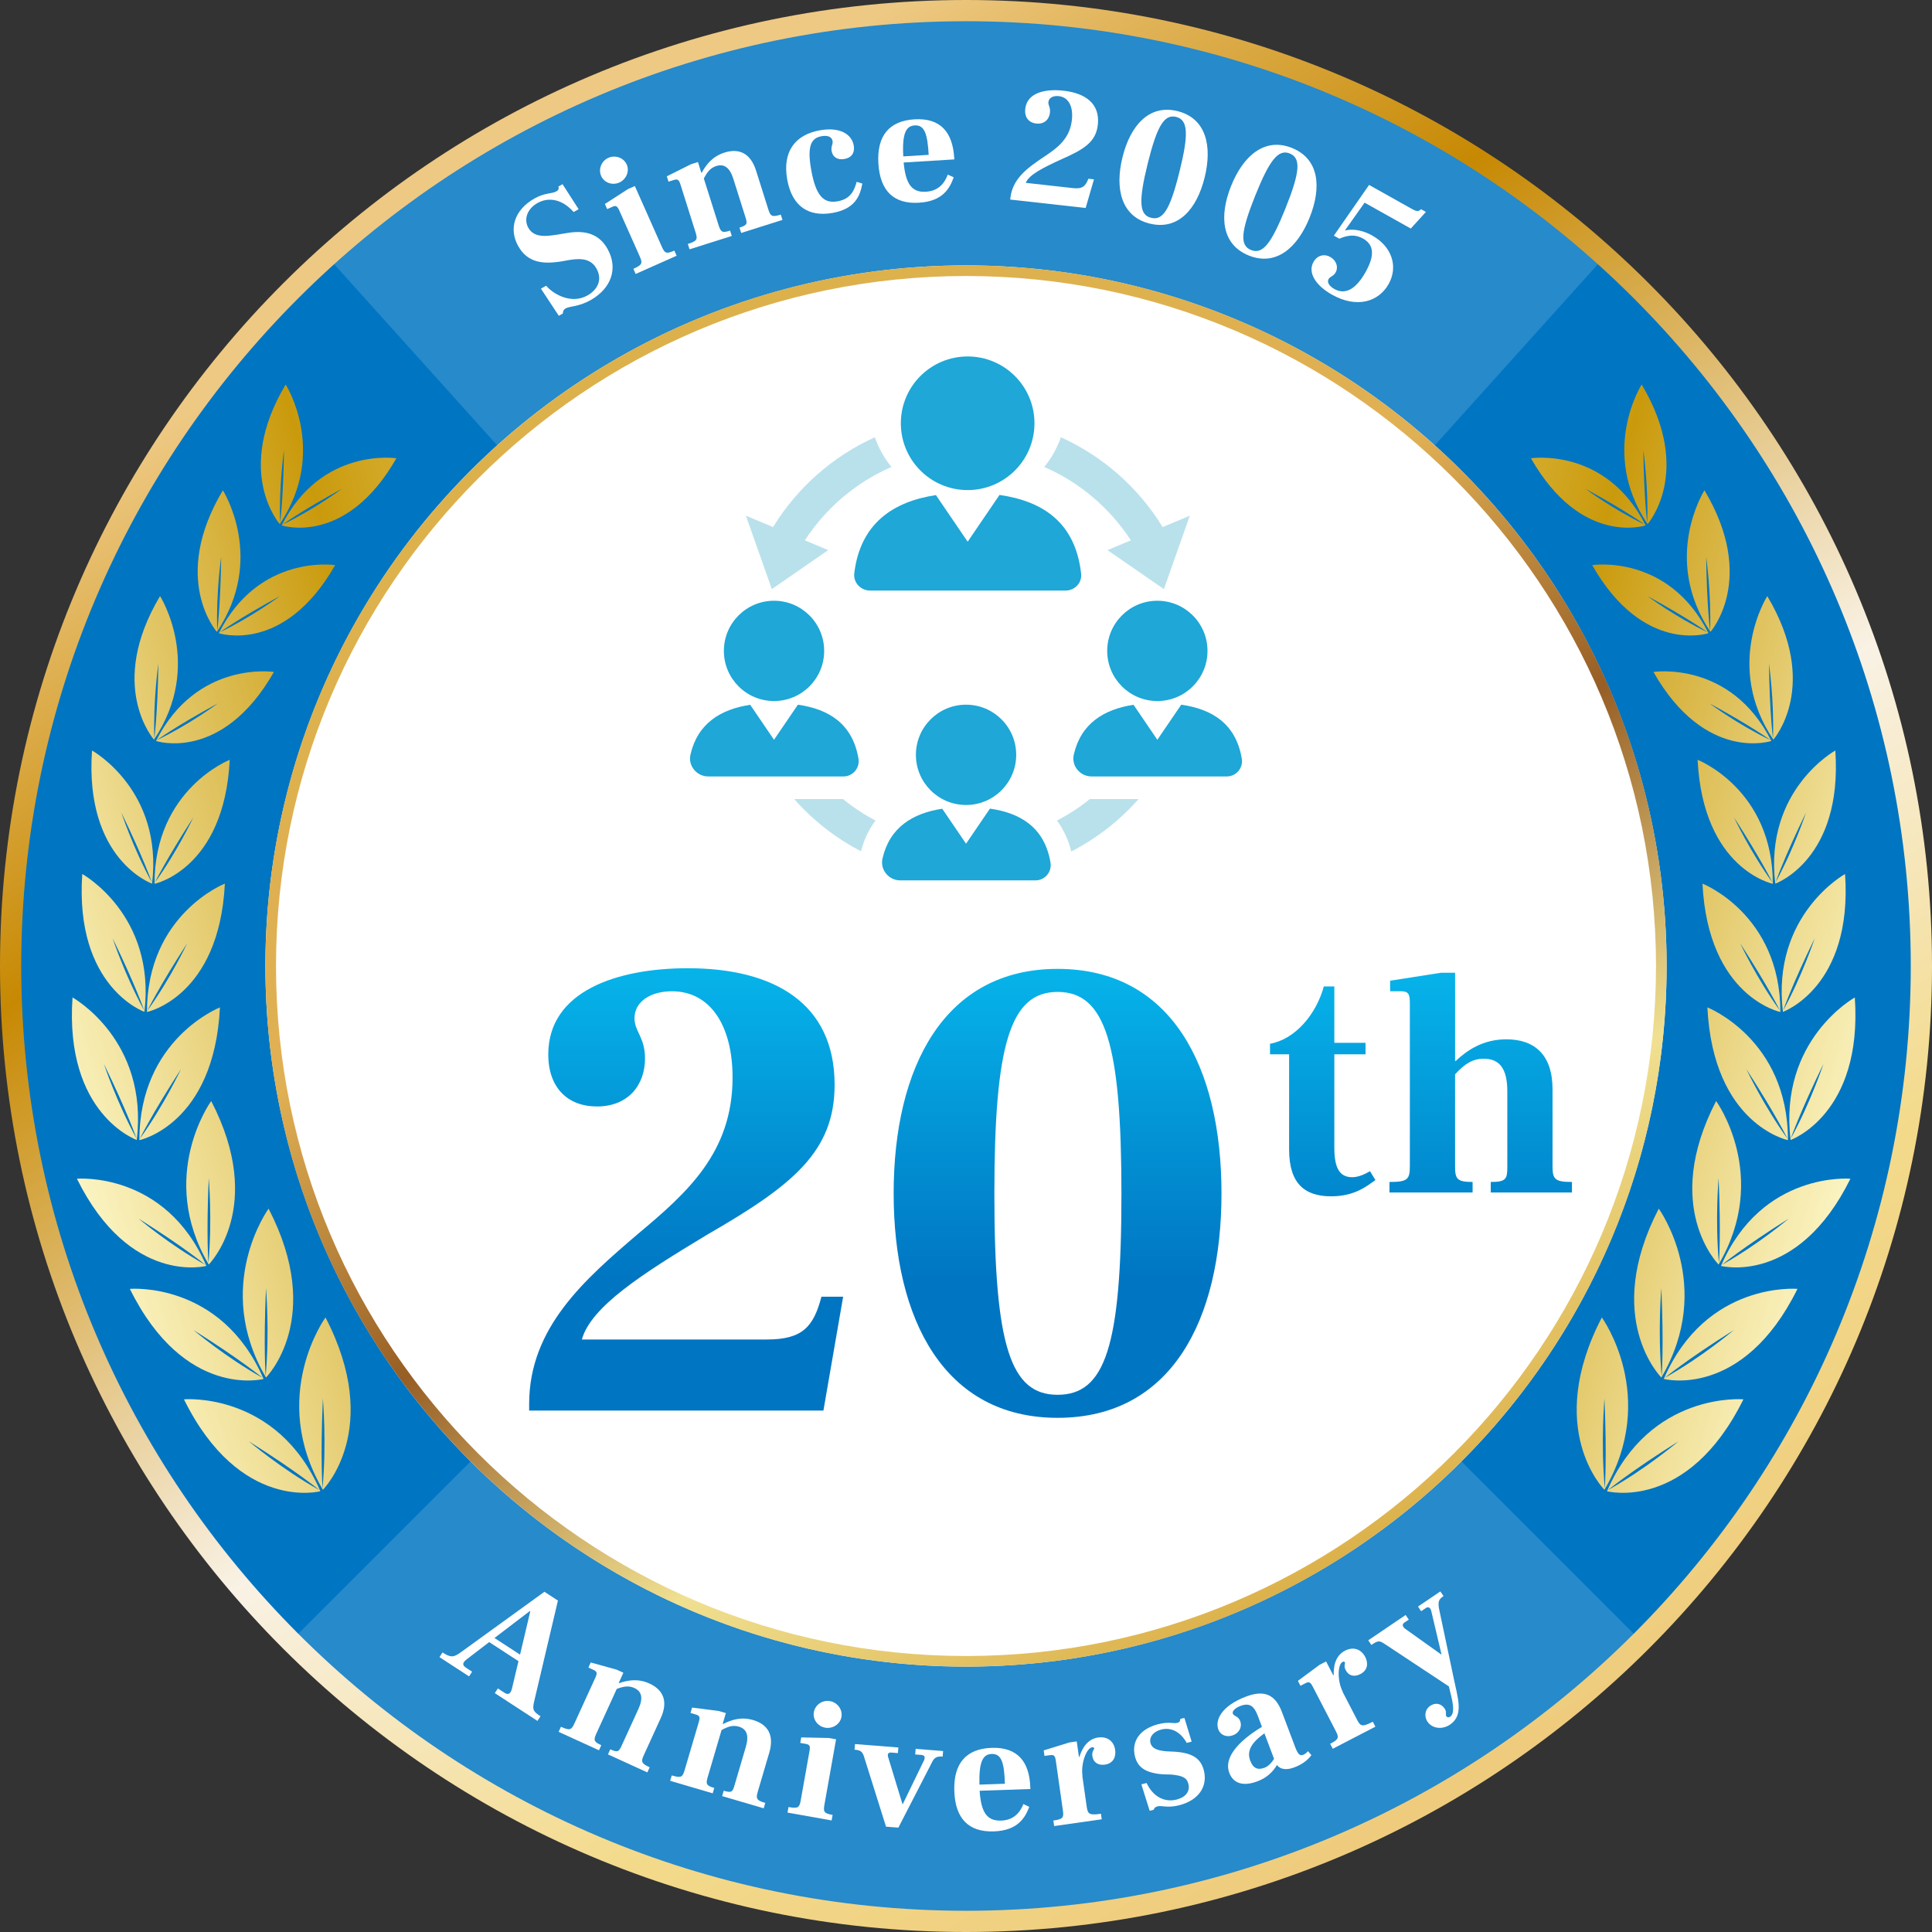 <?xml version="1.0" encoding="UTF-8"?>
<svg id="_レイヤー_2" data-name="レイヤー 2" xmlns="http://www.w3.org/2000/svg" xmlns:xlink="http://www.w3.org/1999/xlink" viewBox="0 0 113.386 113.386">
  <rect x="0" y="0" width="113.386" height="113.386" fill="#333333" stroke="none"/>
  <defs>
    <linearGradient id="_新規グラデーションスウォッチ" data-name="新規グラデーションスウォッチ" x1="77.256" y1="92.308" x2="36.131" y2="21.078" gradientUnits="userSpaceOnUse">
      <stop offset="0" stop-color="#dcb14b"/>
      <stop offset=".11" stop-color="#e7cb71"/>
      <stop offset=".21" stop-color="#f0e091"/>
      <stop offset=".446" stop-color="#975e25"/>
      <stop offset=".667" stop-color="#e0b054"/>
      <stop offset="1" stop-color="#dcb14b"/>
    </linearGradient>
    <linearGradient id="_真ちゅう_艶あり_" data-name="真ちゅう (艶あり)" x1="85.034" y1="105.781" x2="28.352" y2="7.605" gradientUnits="userSpaceOnUse">
      <stop offset=".006" stop-color="#efcc7d"/>
      <stop offset=".185" stop-color="#f3da8b"/>
      <stop offset=".41" stop-color="#f9f2e5"/>
      <stop offset=".73" stop-color="#c78903"/>
      <stop offset=".888" stop-color="#e2b65e"/>
      <stop offset=".949" stop-color="#eec983"/>
    </linearGradient>
    <linearGradient id="_ゴールド" data-name="ゴールド" x1="-28.257" y1="40.117" x2="48.812" y2="16.996" gradientUnits="userSpaceOnUse">
      <stop offset=".006" stop-color="#face00"/>
      <stop offset=".253" stop-color="#fffbd0"/>
      <stop offset=".296" stop-color="#faf2be"/>
      <stop offset=".381" stop-color="#eedc91"/>
      <stop offset=".5" stop-color="#dab84a"/>
      <stop offset=".596" stop-color="#ca9a0c"/>
      <stop offset=".796" stop-color="#e6cc67"/>
      <stop offset=".871" stop-color="#f2e08b"/>
      <stop offset="1" stop-color="#fffbd0"/>
    </linearGradient>
    <linearGradient id="_ゴールド-2" data-name="ゴールド" x1="-26.609" y1="42.893" x2="49.062" y2="20.192" xlink:href="#_ゴールド"/>
    <linearGradient id="_ゴールド-3" data-name="ゴールド" x1="-26.812" y1="44.845" x2="50.269" y2="21.72" xlink:href="#_ゴールド"/>
    <linearGradient id="_ゴールド-4" data-name="ゴールド" x1="-25.238" y1="47.689" x2="50.431" y2="24.988" xlink:href="#_ゴールド"/>
    <linearGradient id="_ゴールド-5" data-name="ゴールド" x1="-25.361" y1="49.569" x2="51.722" y2="26.444" xlink:href="#_ゴールド"/>
    <linearGradient id="_ゴールド-6" data-name="ゴールド" x1="-23.866" y1="52.483" x2="51.799" y2="29.784" xlink:href="#_ゴールド"/>
    <linearGradient id="_ゴールド-7" data-name="ゴールド" x1="-22.221" y1="56.768" x2="52.468" y2="34.361" xlink:href="#_ゴールド"/>
    <linearGradient id="_ゴールド-8" data-name="ゴールド" x1="-22.623" y1="58.402" x2="53.939" y2="35.434" xlink:href="#_ゴールド"/>
    <linearGradient id="_ゴールド-9" data-name="ゴールド" x1="-20.367" y1="63.443" x2="54.314" y2="41.039" xlink:href="#_ゴールド"/>
    <linearGradient id="_ゴールド-10" data-name="ゴールド" x1="-20.703" y1="65.111" x2="55.865" y2="42.141" xlink:href="#_ゴールド"/>
    <linearGradient id="_ゴールド-11" data-name="ゴールド" x1="-18.518" y1="70.118" x2="56.167" y2="47.713" xlink:href="#_ゴールド"/>
    <linearGradient id="_ゴールド-12" data-name="ゴールド" x1="-18.783" y1="71.819" x2="57.791" y2="48.846" xlink:href="#_ゴールド"/>
    <linearGradient id="_ゴールド-13" data-name="ゴールド" x1="-15.707" y1="78.943" x2="58.036" y2="56.82" xlink:href="#_ゴールド"/>
    <linearGradient id="_ゴールド-14" data-name="ゴールド" x1="-17.143" y1="78.256" x2="59.83" y2="55.164" xlink:href="#_ゴールド"/>
    <linearGradient id="_ゴールド-15" data-name="ゴールド" x1="-13.733" y1="85.868" x2="60.009" y2="63.745" xlink:href="#_ゴールド"/>
    <linearGradient id="_ゴールド-16" data-name="ゴールド" x1="-15.24" y1="85.166" x2="61.74" y2="62.072" xlink:href="#_ゴールド"/>
    <linearGradient id="_ゴールド-17" data-name="ゴールド" x1="-11.758" y1="92.789" x2="61.978" y2="70.668" xlink:href="#_ゴールド"/>
    <linearGradient id="_ゴールド-18" data-name="ゴールド" x1="-13.328" y1="92.083" x2="63.645" y2="68.991" xlink:href="#_ゴールド"/>
    <linearGradient id="_ゴールド-19" data-name="ゴールド" x1="1390.902" y1="40.117" x2="1467.971" y2="16.996" gradientTransform="translate(1532.272) rotate(-180) scale(1 -1)" xlink:href="#_ゴールド"/>
    <linearGradient id="_ゴールド-20" data-name="ゴールド" x1="1392.551" y1="42.893" x2="1468.222" y2="20.192" gradientTransform="translate(1532.272) rotate(-180) scale(1 -1)" xlink:href="#_ゴールド"/>
    <linearGradient id="_ゴールド-21" data-name="ゴールド" x1="1392.348" y1="44.845" x2="1469.429" y2="21.72" gradientTransform="translate(1532.272) rotate(-180) scale(1 -1)" xlink:href="#_ゴールド"/>
    <linearGradient id="_ゴールド-22" data-name="ゴールド" x1="1393.922" y1="47.689" x2="1469.591" y2="24.988" gradientTransform="translate(1532.272) rotate(-180) scale(1 -1)" xlink:href="#_ゴールド"/>
    <linearGradient id="_ゴールド-23" data-name="ゴールド" x1="1393.799" y1="49.569" x2="1470.881" y2="26.444" gradientTransform="translate(1532.272) rotate(-180) scale(1 -1)" xlink:href="#_ゴールド"/>
    <linearGradient id="_ゴールド-24" data-name="ゴールド" x1="1395.294" y1="52.483" x2="1470.958" y2="29.784" gradientTransform="translate(1532.272) rotate(-180) scale(1 -1)" xlink:href="#_ゴールド"/>
    <linearGradient id="_ゴールド-25" data-name="ゴールド" x1="1396.938" y1="56.768" x2="1471.627" y2="34.361" gradientTransform="translate(1532.272) rotate(-180) scale(1 -1)" xlink:href="#_ゴールド"/>
    <linearGradient id="_ゴールド-26" data-name="ゴールド" x1="1396.537" y1="58.402" x2="1473.099" y2="35.434" gradientTransform="translate(1532.272) rotate(-180) scale(1 -1)" xlink:href="#_ゴールド"/>
    <linearGradient id="_ゴールド-27" data-name="ゴールド" x1="1398.793" y1="63.443" x2="1473.473" y2="41.039" gradientTransform="translate(1532.272) rotate(-180) scale(1 -1)" xlink:href="#_ゴールド"/>
    <linearGradient id="_ゴールド-28" data-name="ゴールド" x1="1398.457" y1="65.111" x2="1475.024" y2="42.141" gradientTransform="translate(1532.272) rotate(-180) scale(1 -1)" xlink:href="#_ゴールド"/>
    <linearGradient id="_ゴールド-29" data-name="ゴールド" x1="1400.642" y1="70.118" x2="1475.326" y2="47.713" gradientTransform="translate(1532.272) rotate(-180) scale(1 -1)" xlink:href="#_ゴールド"/>
    <linearGradient id="_ゴールド-30" data-name="ゴールド" x1="1400.376" y1="71.819" x2="1476.951" y2="48.846" gradientTransform="translate(1532.272) rotate(-180) scale(1 -1)" xlink:href="#_ゴールド"/>
    <linearGradient id="_ゴールド-31" data-name="ゴールド" x1="1403.453" y1="78.943" x2="1477.195" y2="56.82" gradientTransform="translate(1532.272) rotate(-180) scale(1 -1)" xlink:href="#_ゴールド"/>
    <linearGradient id="_ゴールド-32" data-name="ゴールド" x1="1402.016" y1="78.256" x2="1478.989" y2="55.164" gradientTransform="translate(1532.272) rotate(-180) scale(1 -1)" xlink:href="#_ゴールド"/>
    <linearGradient id="_ゴールド-33" data-name="ゴールド" x1="1405.427" y1="85.868" x2="1479.168" y2="63.745" gradientTransform="translate(1532.272) rotate(-180) scale(1 -1)" xlink:href="#_ゴールド"/>
    <linearGradient id="_ゴールド-34" data-name="ゴールド" x1="1403.92" y1="85.166" x2="1480.9" y2="62.072" gradientTransform="translate(1532.272) rotate(-180) scale(1 -1)" xlink:href="#_ゴールド"/>
    <linearGradient id="_ゴールド-35" data-name="ゴールド" x1="1407.401" y1="92.789" x2="1481.137" y2="70.668" gradientTransform="translate(1532.272) rotate(-180) scale(1 -1)" xlink:href="#_ゴールド"/>
    <linearGradient id="_ゴールド-36" data-name="ゴールド" x1="1405.831" y1="92.083" x2="1482.804" y2="68.991" gradientTransform="translate(1532.272) rotate(-180) scale(1 -1)" xlink:href="#_ゴールド"/>
    <linearGradient id="_名称未設定グラデーション_50" data-name="名称未設定グラデーション 50" x1="61.656" y1="83.21" x2="61.656" y2="56.823" gradientUnits="userSpaceOnUse">
      <stop offset=".3" stop-color="#0075c2"/>
      <stop offset="1" stop-color="#06b4ea"/>
    </linearGradient>
  </defs>
  <g id="_レイヤー_1-2" data-name="レイヤー 1">
    <g>
      <circle cx="56.693" cy="56.693" r="56.07" style="fill: #268acb;"/>
      <path d="M56.693,56.693L94.211,15.025c11.803,10.628,18.552,25.785,18.552,41.668,0,14.865-5.911,29.136-16.422,39.647l-39.647-39.647Z" style="fill: #0075c2;"/>
      <path d="M56.693,56.693l-39.647,39.647C6.535,85.829.623,71.558.623,56.693c0-15.883,6.749-31.04,18.552-41.668l37.518,41.668Z" style="fill: #0075c2;"/>
      <circle cx="56.693" cy="56.693" r="41.118" style="fill: #fff;"/>
      <path d="M56.693,16.198c22.329,0,40.495,18.166,40.495,40.495s-18.166,40.495-40.495,40.495-40.495-18.166-40.495-40.495S34.364,16.198,56.693,16.198M56.693,15.575c-22.709,0-41.118,18.409-41.118,41.118s18.409,41.118,41.118,41.118,41.118-18.409,41.118-41.118S79.402,15.575,56.693,15.575h0Z" style="fill: url(#_新規グラデーションスウォッチ);"/>
      <path d="M56.693,113.386C25.432,113.386,0,87.954,0,56.693S25.432,0,56.693,0s56.693,25.432,56.693,56.693-25.432,56.693-56.693,56.693ZM56.693,1.246C26.12,1.246,1.246,26.119,1.246,56.693s24.874,55.447,55.447,55.447,55.447-24.873,55.447-55.447S87.266,1.246,56.693,1.246Z" style="fill: url(#_真ちゅう_艶あり_);"/>
      <g>
        <path d="M31.747,16.94l.303-.172c.483.551,1.519,1.086,2.429.571.572-.324.904-.912.526-1.579-.294-.52-.79-.628-1.547-.509l-.531.094c-1.093.172-1.969.061-2.508-.893-.584-1.032-.218-2.143.944-2.801.624-.353,1.017-.266,1.295-.423.139-.078.147-.164.114-.282l.242-.137.945,1.468-.294.167c-.639-.725-1.435-.917-2.128-.524-.589.334-.816.943-.527,1.455.353.624,1.147.472,1.657.401l.681-.111c.955-.151,1.79.029,2.3.93.657,1.162.214,2.34-.982,3.017-.712.402-1.223.348-1.465.486-.13.074-.178.192-.163.298l-.243.137-1.049-1.592Z" style="fill: #fff;"/>
        <path d="M35.28,10.324c-.178-.4.022-.882.423-1.06.409-.183.902-.009,1.079.392.179.401-.035.877-.436,1.056s-.885.023-1.067-.388ZM37.171,15.777c.518-.231.55-.332.38-.714l-1.199-2.696c-.122-.273-.2-.325-.417-.229l-.301.134-.134-.301,1.356-.875.402-.178,1.587,3.57c.17.382.266.426.731.22l.133.301-2.403,1.069-.134-.301Z" style="fill: #fff;"/>
        <path d="M45.823,12.593l.1.313-2.424.767-.1-.314c.437-.138.476-.214.359-.584l-.72-2.281c-.22-.694-.563-.888-1-.75-.352.111-.535.357-.731.733l.875,2.766c.129.409.238.426.667.291l.099.314-2.481.784-.099-.314c.541-.171.584-.268.458-.667l-.888-2.814c-.09-.285-.162-.346-.391-.274l-.314.099-.099-.314,1.418-.709.409-.13.198.628.028-.009c.259-.469.63-.952,1.334-1.174.846-.268,1.526.03,1.85,1.057l.724,2.291c.123.389.217.454.73.292Z" style="fill: #fff;"/>
        <path d="M46.202,10.545c-.297-1.648.467-2.637,1.909-2.897,1.197-.216,1.876.239,1.993.886.073.402-.094.716-.545.797-.392.071-.686-.099-.752-.462-.051-.285.09-.401.055-.597-.039-.216-.246-.351-.647-.278-.579.104-.869.521-.605,1.983.275,1.53.733,1.985,1.556,1.836.765-.137.969-.64,1.111-1.142l.332.102c-.131.733-.431,1.486-1.735,1.721-1.424.257-2.39-.389-2.672-1.949Z" style="fill: #fff;"/>
        <path d="M56.008,9.355l-2.974.182c.116,1.23.458,1.768,1.303,1.716.677-.041,1.072-.425,1.286-1.006l.348.158c-.23.642-.632,1.406-2.034,1.492-1.471.09-2.286-.678-2.386-2.299-.1-1.641.645-2.505,2.117-2.595,1.542-.094,2.243.771,2.334,2.262l.006.09ZM54.504,9.087c-.073-1.203-.228-1.763-.824-1.726-.498.03-.742.445-.668,1.817l1.492-.091Z" style="fill: #fff;"/>
        <path d="M59.299,11.613c.128-1.149,1.04-1.78,1.93-2.382.802-.532,1.553-1.06,1.678-2.19.088-.782-.192-1.335-.767-1.399-.327-.037-.583.096-.61.344-.023.198.125.305.091.622-.046.406-.338.694-.804.642-.445-.05-.701-.369-.646-.864.106-.951,1.175-1.183,2.245-1.064,1.307.145,2.149.781,2.014,1.999-.113,1.011-.803,1.445-2.173,2.044-1.035.476-1.864.886-2.058,1.366l2.784.31c.534.06.724-.11.893-.552l.327.037-.488,1.68-4.428-.493.011-.099Z" style="fill: #fff;"/>
        <path d="M65.878,9.225c.46-1.858,1.562-3.116,3.227-2.704,1.674.415,2.053,2.039,1.593,3.897s-1.553,3.118-3.227,2.703c-1.663-.412-2.053-2.038-1.593-3.896ZM69.225,10.063c.544-2.196.504-3.028-.203-3.203-.696-.172-1.121.545-1.665,2.741-.555,2.246-.488,3.012.198,3.182.697.172,1.115-.474,1.669-2.72Z" style="fill: #fff;"/>
        <path d="M72.25,10.916c.712-1.778,1.977-2.872,3.57-2.234,1.601.641,1.753,2.303,1.042,4.081s-1.969,2.875-3.57,2.234c-1.593-.638-1.753-2.303-1.042-4.081ZM75.45,12.208c.842-2.102.916-2.932.24-3.202-.667-.267-1.185.385-2.027,2.487-.86,2.148-.899,2.917-.242,3.179.667.267,1.169-.316,2.03-2.464Z" style="fill: #fff;"/>
        <path d="M77.086,15.374c.214-.383.621-.497.986-.293.347.195.494.585.314.907-.131.235-.324.23-.416.395-.112.2.078.432.339.578.668.375,1.293-.029,1.834-.993.569-1.017.473-1.618-.152-1.969-.434-.243-.859-.219-1.387.01l-.321-.18,2.066-2.975,2.519,1.411c.27.151.376.165.531.012l.287.161-.889.975-2.71-1.519-1.141,1.609.012.018c.509-.114,1.082.024,1.568.297,1.182.662,1.537,1.842.972,2.85-.589,1.051-1.869,1.441-3.321.628-.964-.54-1.441-1.298-1.09-1.924Z" style="fill: #fff;"/>
      </g>
      <g>
        <path d="M31.723,100.723l-.18.275-2.504-1.631.18-.275.392.256c.225.147.354.04.428-.22l.389-1.637-1.719-1.12-1.357,1.042c-.213.182-.229.315.005.467l.35.229-.179.276-1.736-1.131.179-.276c.46.299.634.305,1.034.019l4.946-3.578.793.517-1.402,5.947c-.097.459-.063.553.38.841ZM30.521,97.11l.6-2.546-.024-.016-2.077,1.583,1.502.978Z" style="fill: #fff;"/>
        <path d="M38.129,103.72l-.137.299-2.312-1.057.136-.299c.417.19.496.161.658-.193l.995-2.176c.302-.663.178-1.037-.24-1.228-.336-.153-.636-.094-1.033.054l-1.206,2.639c-.179.39-.108.477.299.663l-.136.299-2.368-1.082.137-.299c.517.237.613.193.787-.188l1.227-2.684c.124-.272.112-.366-.105-.465l-.299-.137.136-.299,1.527.424.391.178-.274.599.027.012c.507-.174,1.106-.284,1.777.023.808.369,1.112,1.046.664,2.025l-.998,2.185c-.17.372-.145.482.346.706Z" style="fill: #fff;"/>
        <path d="M44.912,105.812l-.092.315-2.438-.717.092-.316c.439.13.513.089.624-.284l.675-2.295c.204-.698.028-1.051-.411-1.181-.354-.104-.644-.002-1.015.2l-.819,2.783c-.122.411-.04.487.391.614l-.092.316-2.497-.734.094-.316c.545.161.634.103.752-.298l.834-2.831c.084-.287.058-.377-.17-.445l-.315-.093.092-.316,1.572.203.411.12-.186.632.028.009c.478-.244,1.054-.438,1.762-.23.852.251,1.248.877.945,1.909l-.679,2.305c-.116.392-.073.498.443.65Z" style="fill: #fff;"/>
        <path d="M46.276,106.052c.559.1.641.033.715-.378l.517-2.904c.052-.294.018-.382-.218-.423l-.324-.058.057-.324,1.613.035.432.077-.685,3.846c-.074.412-.019.503.481.592l-.057.324-2.589-.462.057-.324ZM47.765,100.477c.078-.432.513-.719.945-.642.44.079.751.498.674.93-.078.432-.521.707-.953.63-.432-.077-.745-.477-.667-.918Z" style="fill: #fff;"/>
        <path d="M50.711,103.1c-.097-.298-.201-.386-.559-.414l.026-.329,2.546.2-.026.329-.387-.03c-.18-.014-.237.082-.191.255l.844,2.768.019.001,1.253-2.583c.062-.155.043-.287-.157-.302l-.367-.029.026-.328,1.611.127-.026.328c-.348-.027-.495.051-.639.36l-1.959,3.808-.726-.057-1.289-4.103Z" style="fill: #fff;"/>
        <path d="M60.472,104.994l-2.979.102c.082,1.234.41,1.781,1.257,1.752.678-.023,1.083-.396,1.313-.972l.344.167c-.247.637-.67,1.39-2.075,1.438-1.475.051-2.269-.74-2.325-2.364-.056-1.644.712-2.488,2.187-2.539,1.544-.053,2.223.831,2.274,2.326l.004.089ZM58.976,104.686c-.041-1.205-.181-1.769-.779-1.749-.498.017-.753.425-.715,1.8l1.494-.052Z" style="fill: #fff;"/>
        <path d="M65.447,102.702c.058.405-.108.791-.602.861-.394.056-.681-.125-.735-.499-.043-.296.117-.379.106-.458-.006-.04-.051-.073-.12-.063-.335.048-.668.961-.568,1.662l-.01.002.264,1.855c.06.414.169.479.831.385l.046.325-2.793.398-.046-.325c.562-.08.619-.169.561-.583l-.416-2.921c-.043-.296-.103-.367-.341-.334l-.325.046-.046-.325,1.514-.467.425-.061.129.908.029-.004c.146-.464.447-1.04,1.098-1.133.562-.08.93.24,1.0.733Z" style="fill: #fff;"/>
        <path d="M67.93,106.013c-.136.034-.189.109-.226.201l-.232.058-.487-1.552.309-.078c.365.792,1.044,1.154,1.758.972.473-.12.815-.433.69-.926-.092-.367-.357-.475-.981-.542l-.549-.015c-.988-.088-1.439-.405-1.601-1.043-.228-.898.296-1.627,1.369-1.9.627-.159.879-.018,1.121-.079.155-.039.162-.133.168-.228l.242-.061.426,1.393-.291.073c-.354-.629-.894-.934-1.493-.782-.473.12-.719.45-.633.788.097.386.557.455.947.49l.478.023c.994.066,1.521.364,1.708,1.098.232.917-.276,1.746-1.455,2.045-.705.179-.988-.006-1.268.065Z" style="fill: #fff;"/>
        <path d="M76.966,103.005c-.234.311-.549.548-1.005.72-.494.187-.835.102-1.02-.136-.223.371-.555.731-1.141.953-.81.306-1.413.15-1.658-.503-.32-.847.464-1.814,1.92-2.694l-.264-.698c-.202-.509-.458-.733-.998-.528-.298.113-.501.306-.449.446.067.177.318.136.434.443.116.308-.021.678-.422.83-.409.155-.748-.037-.86-.335-.201-.531.151-1.377,1.632-1.936,1.062-.401,1.71-.124,2.1.91l.774,2.05c.175.466.294.527.472.461.148-.057.212-.144.281-.213l.204.232ZM74.212,103.746c.242-.092.426-.31.56-.52l-.566-1.5c-.788.563-1.04,1.053-.832,1.602.172.456.438.569.838.418Z" style="fill: #fff;"/>
        <path d="M80.122,97.239c.187.363.158.782-.284,1.011-.354.183-.684.108-.859-.228-.137-.265-.015-.396-.051-.467-.018-.035-.072-.052-.134-.02-.301.156-.313,1.127.012,1.755l-.009.004.861,1.662c.192.372.318.396.91.089l.151.291-2.502,1.297-.152-.292c.505-.261.529-.364.337-.735l-1.357-2.617c-.136-.265-.218-.313-.43-.203l-.292.151-.151-.291,1.273-.941.381-.197.421.813.027-.014c-.016-.485.077-1.128.661-1.43.504-.261.956-.08,1.185.361Z" style="fill: #fff;"/>
        <path d="M84.534,93.4l.185.272c-.273.184-.355.312-.246.829l.823,3.897c.249,1.239.644,2.248-.198,2.818-.454.308-1.043.237-1.323-.175-.201-.297-.157-.712.165-.93.313-.212.649-.126.838.155.156.231.033.35.106.458.05.074.141.085.232.023.19-.129.229-.48.057-1.195l-.14-.579-3.75-2.48c-.331-.221-.403-.221-.798.047l-.185-.272,2.195-1.487.185.272-.257.173c-.131.089-.145.231.064.378l2.095,1.494.016-.011-.605-2.564c-.051-.182-.176-.242-.316-.147l-.273.184-.184-.273,1.312-.888Z" style="fill: #fff;"/>
      </g>
      <g>
        <g>
          <path d="M16.419,30.757s-2.715-3.057.346-8.191c0,0,2.51,3.93-.346,8.191ZM16.439,30.688s.189-1.384.228-4.265c0,0-.301,2.076-.228,4.265Z" style="fill: url(#_ゴールド);"/>
          <path d="M23.262,26.896c-2.964,5.199-6.728,3.939-6.728,3.939,2.324-4.618,6.728-3.939,6.728-3.939ZM20.065,28.687c-2.402,1.305-3.482,2.098-3.482,2.098,1.87-.893,3.482-2.098,3.482-2.098Z" style="fill: url(#_ゴールド-2);"/>
        </g>
        <g>
          <path d="M12.728,37.083s-2.756-3.102.352-8.307c0,0,2.545,3.984-.352,8.307ZM12.75,37.013s.191-1.405.23-4.325c0,0-.306,2.105-.23,4.325Z" style="fill: url(#_ゴールド-3);"/>
          <path d="M19.669,33.166c-3.007,5.274-6.824,3.995-6.824,3.995,2.355-4.684,6.824-3.995,6.824-3.995ZM16.426,34.984c-2.434,1.324-3.53,2.126-3.53,2.126,1.896-.906,3.53-2.126,3.53-2.126Z" style="fill: url(#_ゴールド-4);"/>
        </g>
        <g>
          <path d="M9.038,43.408s-2.793-3.144.355-8.424c0,0,2.581,4.041-.355,8.424ZM9.058,43.336s.196-1.423.236-4.385c0,0-.31,2.134-.236,4.385Z" style="fill: url(#_ゴールド-5);"/>
          <path d="M16.076,39.436c-3.048,5.346-6.919,4.05-6.919,4.05,2.388-4.748,6.919-4.05,6.919-4.05ZM12.787,41.279c-2.47,1.342-3.582,2.157-3.582,2.157,1.925-.92,3.582-2.157,3.582-2.157Z" style="fill: url(#_ゴールド-6);"/>
        </g>
        <g>
          <path d="M8.925,51.859s-3.966-1.391-3.525-7.813c0,0,4.183,2.312,3.525,7.813ZM8.909,51.784s-.473-1.391-1.787-4.094c0,0,.694,2.094,1.787,4.094Z" style="fill: url(#_ゴールド-7);"/>
          <path d="M13.482,44.592c-.32,6.43-4.413,7.276-4.413,7.276-.007-5.544,4.413-7.276,4.413-7.276ZM11.345,47.975c-1.622,2.506-2.256,3.822-2.256,3.822,1.322-1.836,2.256-3.822,2.256-3.822Z" style="fill: url(#_ゴールド-8);"/>
        </g>
        <g>
          <path d="M8.476,59.383s-4.103-1.442-3.648-8.09c0,0,4.33,2.395,3.648,8.09ZM8.462,59.304s-.49-1.441-1.853-4.239c0,0,.72,2.17,1.853,4.239Z" style="fill: url(#_ゴールド-9);"/>
          <path d="M13.197,51.858c-.331,6.658-4.572,7.534-4.572,7.534-.004-5.739,4.572-7.534,4.572-7.534ZM10.984,55.362c-1.679,2.591-2.336,3.955-2.336,3.955,1.369-1.9,2.336-3.955,2.336-3.955Z" style="fill: url(#_ゴールド-10);"/>
        </g>
        <g>
          <path d="M8.026,66.902s-4.242-1.49-3.77-8.363c0,0,4.476,2.475,3.77,8.363ZM8.014,66.822s-.508-1.491-1.916-4.382c0,0,.743,2.241,1.916,4.382Z" style="fill: url(#_ゴールド-11);"/>
          <path d="M12.908,59.123c-.341,6.883-4.727,7.79-4.727,7.79-.006-5.937,4.727-7.79,4.727-7.79ZM10.621,62.745c-1.736,2.68-2.416,4.089-2.416,4.089,1.415-1.964,2.416-4.089,2.416-4.089Z" style="fill: url(#_ゴールド-12);"/>
        </g>
        <g>
          <path d="M12.111,74.295s-4.483,1.181-7.597-5.117c0,0,5.193-.454,7.597,5.117ZM12.056,74.232s-1.21-1.009-3.927-2.717c0,0,1.803,1.53,3.927,2.717Z" style="fill: url(#_ゴールド-13);"/>
          <path d="M12.395,64.618c3.233,6.231-.145,9.595-.145,9.595-3.051-5.197.145-9.595.145-9.595ZM12.251,69.131c-.148,3.365-.019,4.999-.019,4.999.232-2.549.019-4.999.019-4.999Z" style="fill: url(#_ゴールド-14);"/>
        </g>
        <g>
          <path d="M15.467,80.928s-4.629,1.222-7.846-5.286c0,0,5.363-.468,7.846,5.286ZM15.411,80.864s-1.249-1.042-4.056-2.807c0,0,1.86,1.58,4.056,2.807Z" style="fill: url(#_ゴールド-15);"/>
          <path d="M15.762,70.934c3.338,6.437-.152,9.91-.152,9.91-3.15-5.367.152-9.91.152-9.91ZM15.61,75.597c-.152,3.476-.019,5.164-.019,5.164.239-2.636.019-5.164.019-5.164Z" style="fill: url(#_ゴールド-16);"/>
        </g>
        <g>
          <path d="M18.802,87.519s-4.724,1.247-8.007-5.395c0,0,5.473-.478,8.007,5.395ZM18.746,87.453s-1.276-1.062-4.14-2.864c0,0,1.898,1.613,4.14,2.864Z" style="fill: url(#_ゴールド-17);"/>
          <path d="M19.103,77.319c3.407,6.568-.153,10.114-.153,10.114-3.216-5.48.153-10.114.153-10.114ZM18.949,82.075c-.154,3.55-.019,5.272-.019,5.272.243-2.689.019-5.272.019-5.272Z" style="fill: url(#_ゴールド-18);"/>
        </g>
      </g>
      <g>
        <g>
          <path d="M96.693,30.757s2.715-3.057-.346-8.191c0,0-2.51,3.93.346,8.191ZM96.673,30.688s-.189-1.384-.228-4.265c0,0,.301,2.076.228,4.265Z" style="fill: url(#_ゴールド-19);"/>
          <path d="M89.85,26.896c2.964,5.199,6.728,3.939,6.728,3.939-2.324-4.618-6.728-3.939-6.728-3.939ZM93.047,28.687c2.402,1.305,3.482,2.098,3.482,2.098-1.87-.893-3.482-2.098-3.482-2.098Z" style="fill: url(#_ゴールド-20);"/>
        </g>
        <g>
          <path d="M100.384,37.083s2.756-3.102-.352-8.307c0,0-2.545,3.984.352,8.307ZM100.362,37.013s-.191-1.405-.23-4.325c0,0,.306,2.105.23,4.325Z" style="fill: url(#_ゴールド-21);"/>
          <path d="M93.443,33.166c3.007,5.274,6.824,3.995,6.824,3.995-2.355-4.684-6.824-3.995-6.824-3.995ZM96.686,34.984c2.434,1.324,3.53,2.126,3.53,2.126-1.896-.906-3.53-2.126-3.53-2.126Z" style="fill: url(#_ゴールド-22);"/>
        </g>
        <g>
          <path d="M104.074,43.408s2.793-3.144-.355-8.424c0,0-2.581,4.041.355,8.424ZM104.054,43.336s-.196-1.423-.236-4.385c0,0,.31,2.134.236,4.385Z" style="fill: url(#_ゴールド-23);"/>
          <path d="M97.037,39.436c3.048,5.346,6.919,4.05,6.919,4.05-2.388-4.748-6.919-4.05-6.919-4.05ZM100.325,41.279c2.47,1.342,3.582,2.157,3.582,2.157-1.925-.92-3.582-2.157-3.582-2.157Z" style="fill: url(#_ゴールド-24);"/>
        </g>
        <g>
          <path d="M104.187,51.859s3.966-1.391,3.525-7.813c0,0-4.183,2.312-3.525,7.813ZM104.204,51.784s.473-1.391,1.787-4.094c0,0-.694,2.094-1.787,4.094Z" style="fill: url(#_ゴールド-25);"/>
          <path d="M99.63,44.592c.32,6.43,4.413,7.276,4.413,7.276.007-5.544-4.413-7.276-4.413-7.276ZM101.767,47.975c1.622,2.506,2.256,3.822,2.256,3.822-1.322-1.836-2.256-3.822-2.256-3.822Z" style="fill: url(#_ゴールド-26);"/>
        </g>
        <g>
          <path d="M104.636,59.383s4.103-1.442,3.648-8.09c0,0-4.33,2.395-3.648,8.09ZM104.65,59.304s.49-1.441,1.853-4.239c0,0-.72,2.17-1.853,4.239Z" style="fill: url(#_ゴールド-27);"/>
          <path d="M99.915,51.858c.331,6.658,4.572,7.534,4.572,7.534.004-5.739-4.572-7.534-4.572-7.534ZM102.128,55.362c1.679,2.591,2.336,3.955,2.336,3.955-1.369-1.9-2.336-3.955-2.336-3.955Z" style="fill: url(#_ゴールド-28);"/>
        </g>
        <g>
          <path d="M105.086,66.902s4.242-1.49,3.77-8.363c0,0-4.476,2.475-3.77,8.363ZM105.099,66.822s.508-1.491,1.916-4.382c0,0-.743,2.241-1.916,4.382Z" style="fill: url(#_ゴールド-29);"/>
          <path d="M100.204,59.123c.341,6.883,4.727,7.79,4.727,7.79.006-5.937-4.727-7.79-4.727-7.79ZM102.491,62.745c1.736,2.68,2.416,4.089,2.416,4.089-1.415-1.964-2.416-4.089-2.416-4.089Z" style="fill: url(#_ゴールド-30);"/>
        </g>
        <g>
          <path d="M101.001,74.295s4.483,1.181,7.597-5.117c0,0-5.193-.454-7.597,5.117ZM101.056,74.232s1.21-1.009,3.927-2.717c0,0-1.803,1.53-3.927,2.717Z" style="fill: url(#_ゴールド-31);"/>
          <path d="M100.717,64.618c-3.233,6.231.145,9.595.145,9.595,3.051-5.197-.145-9.595-.145-9.595ZM100.862,69.131c.148,3.365.019,4.999.019,4.999-.232-2.549-.019-4.999-.019-4.999Z" style="fill: url(#_ゴールド-32);"/>
        </g>
        <g>
          <path d="M97.645,80.928s4.629,1.222,7.846-5.286c0,0-5.363-.468-7.846,5.286ZM97.701,80.864s1.249-1.042,4.056-2.807c0,0-1.86,1.58-4.056,2.807Z" style="fill: url(#_ゴールド-33);"/>
          <path d="M97.35,70.934c-3.338,6.437.152,9.91.152,9.91,3.15-5.367-.152-9.91-.152-9.91ZM97.502,75.597c.152,3.476.019,5.164.019,5.164-.239-2.636-.019-5.164-.019-5.164Z" style="fill: url(#_ゴールド-34);"/>
        </g>
        <g>
          <path d="M94.311,87.519s4.724,1.247,8.007-5.395c0,0-5.473-.478-8.007,5.395ZM94.366,87.453s1.276-1.062,4.14-2.864c0,0-1.898,1.613-4.14,2.864Z" style="fill: url(#_ゴールド-35);"/>
          <path d="M94.009,77.319c-3.407,6.568.153,10.114.153,10.114,3.216-5.48-.153-10.114-.153-10.114ZM94.163,82.075c.154,3.55.019,5.272.019,5.272-.243-2.689-.019-5.272-.019-5.272Z" style="fill: url(#_ゴールド-36);"/>
        </g>
      </g>
      <path d="M45.003,78.613h-10.856c.541-1.932,3.555-3.863,7.341-6.143,5.022-2.897,7.494-4.867,7.494-8.808,0-4.752-3.515-6.838-8.615-6.838-4.172,0-8.19,1.352-8.19,5.061,0,1.931,1.121,3.052,2.859,3.052,1.815,0,2.819-1.236,2.819-2.821,0-1.236-.618-1.584-.618-2.356,0-.966.927-1.584,2.202-1.584,2.241,0,3.554,2.009,3.554,5.061,0,4.404-2.666,6.761-5.524,9.156-3.167,2.704-6.414,5.524-6.414,10.006v.386h17.27l1.158-6.683h-1.274c-.465,1.777-1.121,2.511-3.207,2.511ZM62.067,56.862c-6.645,0-9.62,5.757-9.62,13.174s2.975,13.174,9.62,13.174c6.684,0,9.62-5.757,9.62-13.174s-2.936-13.174-9.62-13.174ZM62.067,81.858c-2.743,0-3.709-2.82-3.709-11.783,0-8.77.927-11.861,3.709-11.861,2.821,0,3.748,3.091,3.748,11.861,0,8.963-.966,11.783-3.748,11.783ZM79.356,69.088c-.765,0-1.046-.58-1.046-1.738v-5.476h1.831v-.673h-1.831v-3.308h-.617c-.448,1.644-1.682,3.102-3.158,3.364v.617h1.121v5.588c0,1.981.897,2.748,2.468,2.748,1.402,0,2.111-.617,2.598-.953l-.319-.523c-.168.093-.597.355-1.046.355ZM91.116,68.434v-4.504c0-2.018-1.046-2.934-2.71-2.934-1.364,0-2.299.636-2.971,1.271h-.038v-5.177h-.823l-2.99.467v.617h.617c.448,0,.541.15.541.71v9.55c0,.785-.13.934-1.196.934v.617h4.878v-.617c-.897,0-1.028-.168-1.028-.897v-5.42c.579-.635,1.046-.916,1.683-.916.897,0,1.382.542,1.382,1.906v4.486c0,.673-.094.841-.971.841v.617h4.765v-.617c-1.009,0-1.14-.168-1.14-.934Z" style="fill: url(#_名称未設定グラデーション_50);"/>
      <g>
        <circle cx="56.79" cy="24.841" r="3.921" style="fill: #1ea7d7;"/>
        <path d="M58.659,29.048l-1.868,2.744-1.863-2.736c-2.525.384-4.439,1.673-4.792,4.589-.066.543.38,1.014.927,1.014h11.481c.533,0,.966-.46.906-.99-.337-3.014-2.255-4.258-4.791-4.622Z" style="fill: #1ea7d7;"/>
        <g>
          <circle cx="67.923" cy="38.2" r="2.943" style="fill: #1ea7d7;"/>
          <path d="M69.325,41.357l-1.402,2.059-1.398-2.053c-1.74.265-3.093,1.101-3.507,2.93-.148.654.372,1.275,1.043,1.275h7.94c.551,0,.97-.5.878-1.044-.343-2.044-1.737-2.907-3.554-3.167Z" style="fill: #1ea7d7;"/>
        </g>
        <path d="M63.962,46.896c-.596.484-1.246.902-1.931,1.262.43.579.693,1.211.84,1.816,1.502-.775,2.841-1.822,3.952-3.077h-2.861Z" style="fill: #b9e1ec;"/>
        <path d="M46.608,46.896c1.105,1.246,2.431,2.292,3.925,3.064.148-.587.409-1.218.851-1.803-.68-.357-1.32-.781-1.911-1.261h-2.865Z" style="fill: #b9e1ec;"/>
        <g>
          <circle cx="56.696" cy="44.3" r="2.943" style="fill: #1ea7d7;"/>
          <path d="M58.098,47.457l-1.402,2.059-1.398-2.053c-1.74.265-3.093,1.101-3.507,2.93-.148.654.372,1.275,1.043,1.275h7.94c.551,0,.97-.5.878-1.044-.343-2.044-1.737-2.907-3.554-3.167Z" style="fill: #1ea7d7;"/>
        </g>
        <g>
          <circle cx="45.426" cy="38.2" r="2.943" style="fill: #1ea7d7;"/>
          <path d="M46.828,41.357l-1.402,2.059-1.398-2.053c-1.74.265-3.093,1.101-3.507,2.93-.148.654.372,1.275,1.043,1.275h7.94c.551,0,.97-.5.878-1.044-.343-2.044-1.737-2.907-3.554-3.167Z" style="fill: #1ea7d7;"/>
        </g>
        <path d="M68.23,30.934c-.008-.014-.011-.027-.02-.041-1.41-2.284-3.482-4.116-5.949-5.23-.224.639-.555,1.227-.975,1.743,2.078.903,3.838,2.402,5.065,4.28.006.009.015.016.021.024l-1.375.575,3.31,2.289,1.521-4.308-1.598.668Z" style="fill: #b9e1ec;"/>
        <path d="M45.374,30.934c.008-.014.011-.027.02-.041,1.41-2.284,3.482-4.116,5.949-5.23.224.639.555,1.227.975,1.743-2.078.903-3.838,2.402-5.065,4.28-.006.009-.015.016-.021.024l1.375.575-3.31,2.289-1.521-4.308,1.598.668Z" style="fill: #b9e1ec;"/>
      </g>
    </g>
  </g>
</svg>